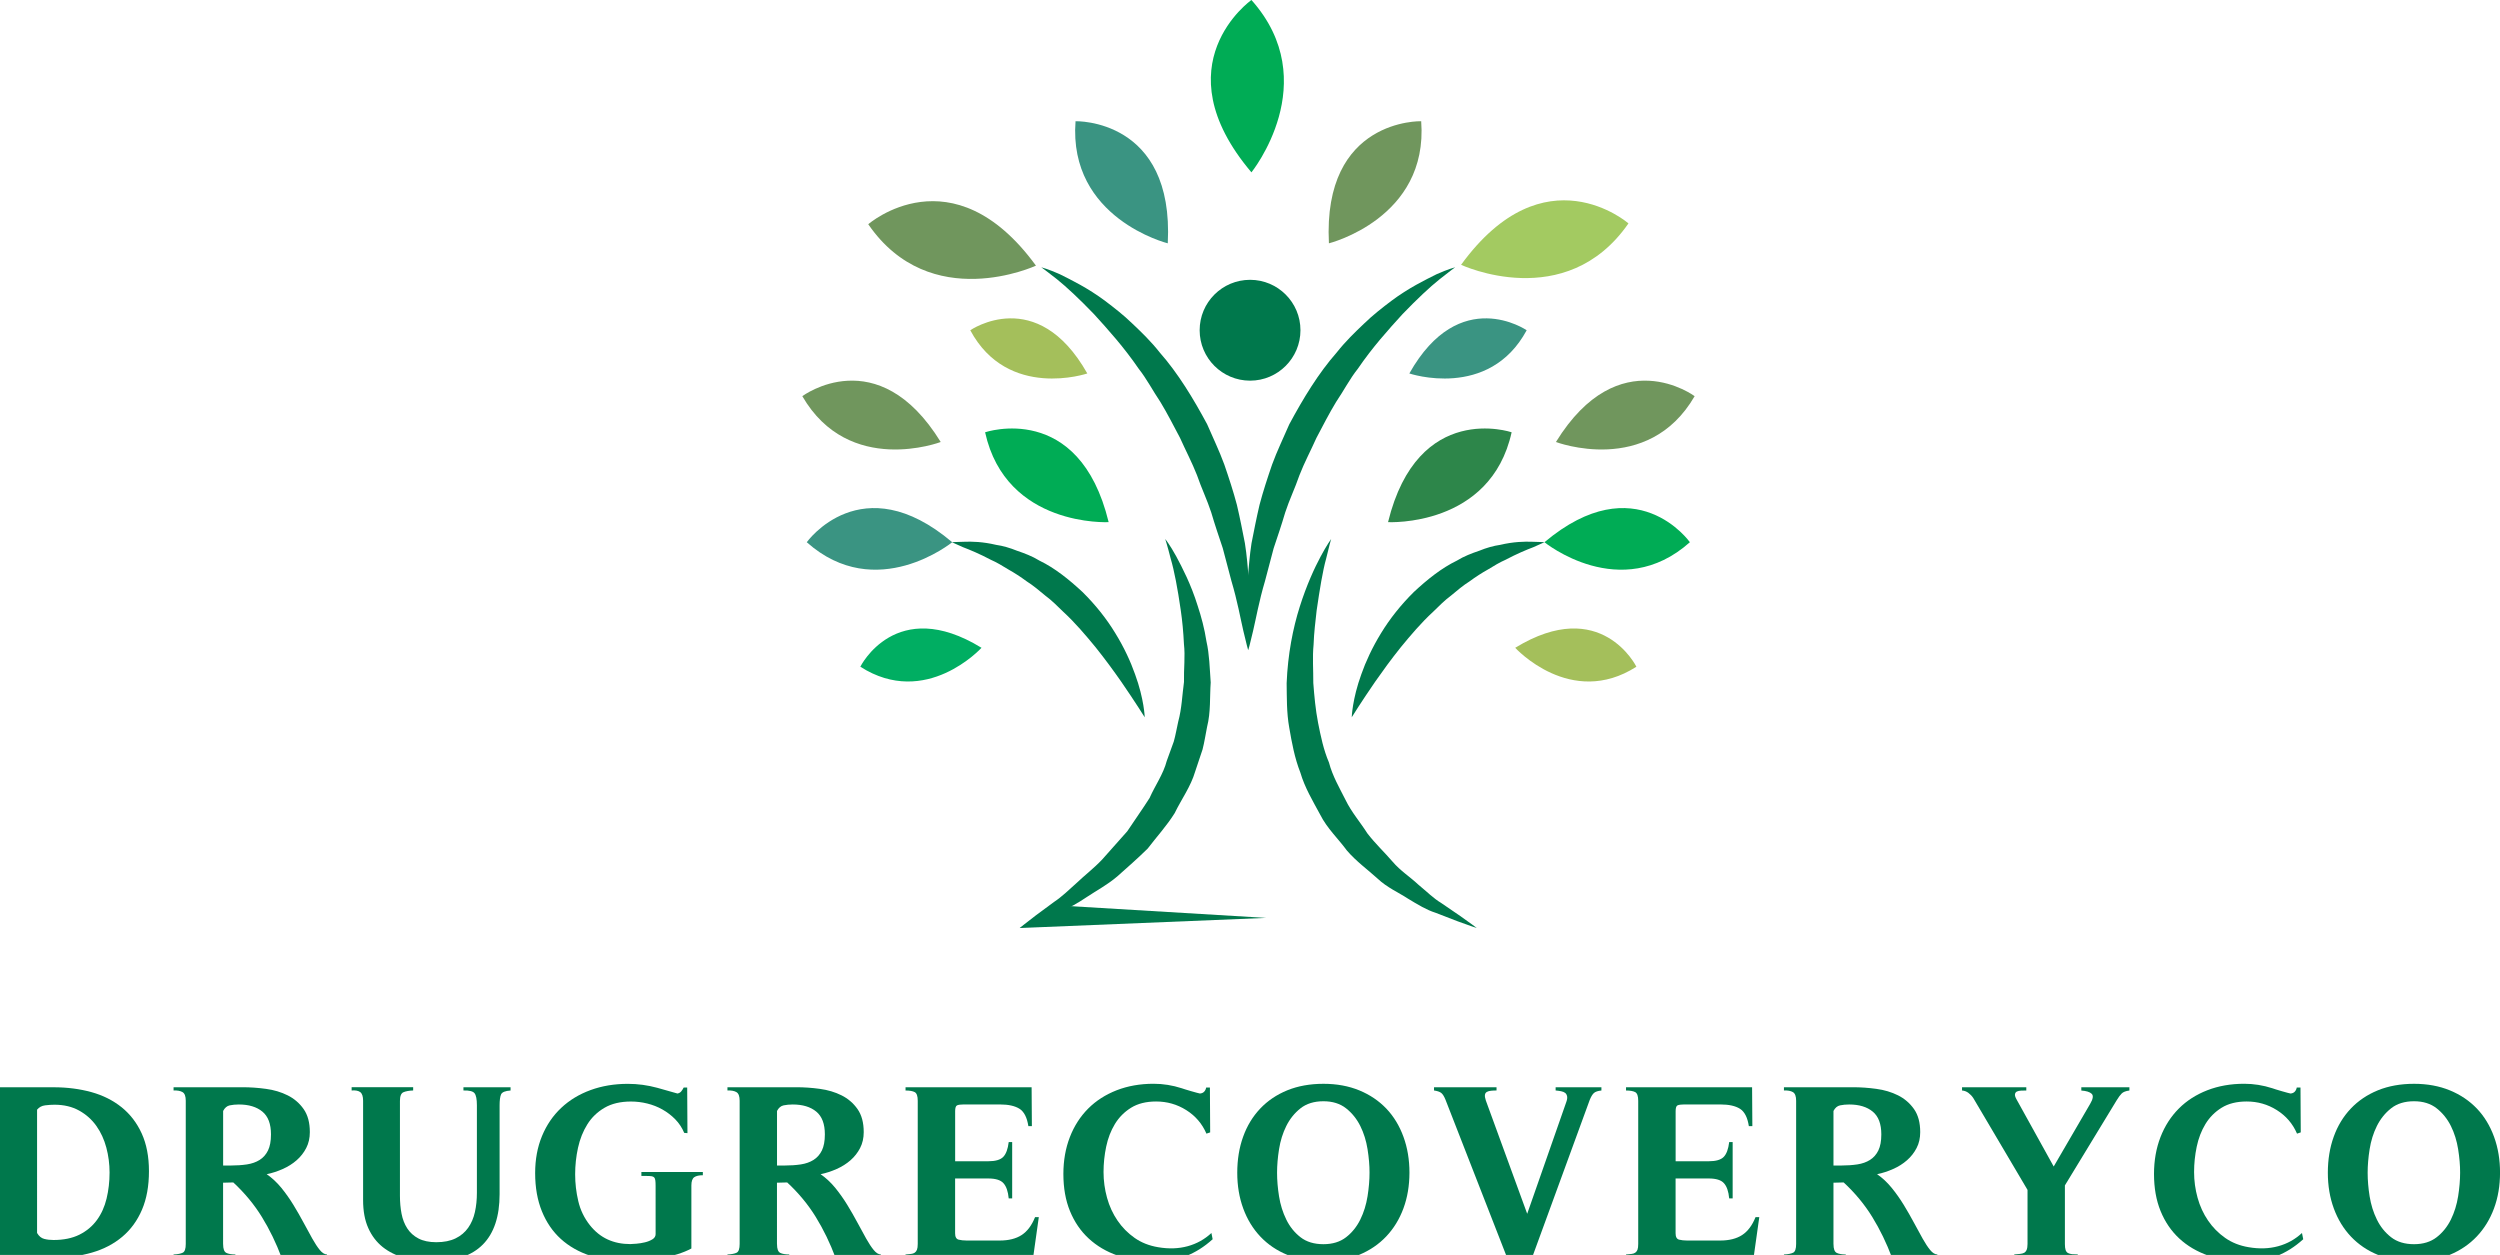 <svg xmlns="http://www.w3.org/2000/svg" xmlns:xlink="http://www.w3.org/1999/xlink" id="Layer_1" x="0px" y="0px" viewBox="0 0 656.23 329.41" style="enable-background:new 0 0 656.23 329.41;" xml:space="preserve"><style type="text/css">	.st0{fill:#00784C;}	.st1{fill:#00AC55;}	.st2{fill:#A3CA61;}	.st3{fill:#2D864A;}	.st4{fill:#70965D;}	.st5{fill:#3A9482;}	.st6{fill:#A4BF5B;}	.st7{fill:#00AE62;}</style><g>	<path class="st0" d="M-3.15,285.4h17.2c3.57,0,6.89,0.43,9.94,1.27c3.05,0.85,5.7,2.18,7.95,3.99c2.24,1.81,4,4.1,5.26,6.87  c1.26,2.77,1.9,6.07,1.9,9.91c0,3.88-0.61,7.25-1.83,10.1c-1.22,2.86-2.94,5.22-5.17,7.1c-2.22,1.87-4.87,3.26-7.95,4.15  s-6.44,1.34-10.1,1.34H-3.08v-0.85c1.05,0,1.81-0.16,2.29-0.49c0.48-0.33,0.72-1.08,0.72-2.26v-37.6c0-1.09-0.26-1.83-0.78-2.22  c-0.52-0.39-1.29-0.54-2.29-0.46V285.4z M9.74,323.66c0.48,0.83,1.1,1.34,1.86,1.54c0.76,0.2,1.58,0.29,2.45,0.29  c2.66,0,4.93-0.47,6.8-1.4c1.87-0.94,3.4-2.21,4.58-3.83c1.18-1.61,2.03-3.5,2.55-5.66s0.78-4.44,0.78-6.83  c0-2.22-0.28-4.4-0.85-6.54c-0.57-2.13-1.44-4.03-2.62-5.69c-1.18-1.66-2.68-3-4.51-4.02c-1.83-1.02-3.99-1.54-6.47-1.54  c-0.74,0-1.56,0.05-2.45,0.16c-0.89,0.11-1.6,0.49-2.13,1.14V323.66z"></path>	<path class="st0" d="M58.57,326.6c0,1.22,0.27,1.97,0.82,2.26c0.54,0.28,1.34,0.42,2.39,0.42v0.85H45.56v-0.85  c1.09-0.04,1.9-0.2,2.42-0.46c0.52-0.26,0.78-1.02,0.78-2.29v-37.6c0-1.18-0.28-1.93-0.85-2.26c-0.57-0.33-1.35-0.47-2.35-0.43  v-0.85h18.11c2.01,0,4.05,0.14,6.15,0.43c2.09,0.28,3.99,0.85,5.69,1.7c1.7,0.85,3.1,2.05,4.19,3.6c1.09,1.55,1.63,3.56,1.63,6.05  c0,1.57-0.32,2.96-0.95,4.18c-0.63,1.22-1.47,2.29-2.52,3.21c-1.05,0.92-2.26,1.68-3.63,2.29c-1.37,0.61-2.78,1.07-4.22,1.37  c1.39,0.96,2.67,2.15,3.83,3.56c1.15,1.42,2.21,2.91,3.17,4.48c0.96,1.57,1.85,3.13,2.68,4.68c0.83,1.55,1.59,2.94,2.29,4.19  c0.7,1.24,1.36,2.25,1.99,3.01c0.63,0.76,1.25,1.14,1.86,1.14v0.85h-11.9c-1.44-3.84-3.16-7.39-5.17-10.66  c-2.01-3.27-4.51-6.3-7.52-9.09l-2.68,0.07V326.6z M60.6,305.94c1.53,0,2.93-0.1,4.22-0.29c1.29-0.2,2.4-0.59,3.34-1.18  c0.94-0.59,1.67-1.42,2.19-2.48c0.52-1.07,0.78-2.47,0.78-4.22c0-2.75-0.75-4.74-2.26-5.98c-1.5-1.24-3.56-1.87-6.18-1.87  c-0.87,0-1.67,0.08-2.39,0.23c-0.72,0.15-1.3,0.64-1.73,1.47v14.32H60.6z"></path>	<path class="st0" d="M121.66,285.4h12.36v0.85c-1.4,0.09-2.22,0.43-2.49,1.01c-0.26,0.59-0.39,1.56-0.39,2.91v23.28  c0,5.84-1.46,10.25-4.38,13.21c-2.92,2.96-7.3,4.45-13.14,4.45c-2.66,0-5.11-0.31-7.36-0.92c-2.25-0.61-4.17-1.56-5.79-2.84  c-1.61-1.29-2.88-2.94-3.79-4.97c-0.92-2.03-1.37-4.48-1.37-7.36v-26.09c0-1.13-0.25-1.88-0.75-2.26c-0.5-0.37-1.25-0.51-2.26-0.43  v-0.85h16.15v0.85c-1.09,0.04-1.94,0.2-2.55,0.46c-0.61,0.26-0.92,1.02-0.92,2.29v24.92c0,1.66,0.14,3.22,0.42,4.67  c0.28,1.46,0.78,2.75,1.5,3.86c0.72,1.11,1.7,2,2.94,2.65c1.24,0.65,2.8,0.98,4.68,0.98c2.01,0,3.69-0.34,5.07-1.01  c1.37-0.67,2.47-1.6,3.3-2.78c0.83-1.18,1.42-2.55,1.77-4.12c0.35-1.57,0.52-3.25,0.52-5.04v-23.02c0-1.57-0.21-2.62-0.62-3.14  c-0.41-0.52-1.38-0.76-2.91-0.72V285.4z"></path>	<path class="st0" d="M168.34,307.64h16.15v0.85c-1,0-1.76,0.17-2.26,0.52c-0.5,0.35-0.75,1.07-0.75,2.16v16.55  c-1.05,0.57-2.27,1.07-3.66,1.5c-1.4,0.44-2.84,0.79-4.35,1.08c-1.5,0.28-3,0.49-4.48,0.62c-1.48,0.13-2.81,0.2-3.99,0.2  c-3.66,0-7.01-0.5-10.04-1.5c-3.03-1-5.61-2.47-7.75-4.41c-2.14-1.94-3.79-4.36-4.97-7.26c-1.18-2.9-1.77-6.25-1.77-10.04  c0-3.57,0.6-6.81,1.8-9.71c1.2-2.9,2.88-5.36,5.04-7.39c2.16-2.03,4.73-3.59,7.72-4.68c2.99-1.09,6.25-1.63,9.78-1.63  c1.31,0,2.6,0.09,3.89,0.26c1.29,0.17,2.56,0.44,3.83,0.78l5.3,1.5c0.44-0.09,0.77-0.28,1.01-0.59c0.24-0.3,0.45-0.63,0.62-0.98  h0.92l0.07,11.97l-0.85-0.07c-0.57-1.35-1.35-2.54-2.35-3.56c-1-1.02-2.13-1.88-3.37-2.58c-1.24-0.7-2.57-1.22-3.99-1.57  c-1.42-0.35-2.84-0.52-4.28-0.52c-2.75,0-5.06,0.55-6.93,1.64c-1.87,1.09-3.38,2.54-4.51,4.35c-1.13,1.81-1.95,3.86-2.45,6.15  c-0.5,2.29-0.75,4.61-0.75,6.97c0,2.35,0.27,4.7,0.82,7.03c0.54,2.33,1.56,4.44,3.04,6.31c1.35,1.7,2.91,2.95,4.68,3.76  c1.77,0.81,3.74,1.21,5.92,1.21c0.35,0,0.89-0.03,1.63-0.1c0.74-0.06,1.48-0.18,2.22-0.36c0.74-0.17,1.39-0.44,1.96-0.78  c0.57-0.35,0.85-0.81,0.85-1.37V311.3c0-0.61-0.02-1.09-0.07-1.44c-0.04-0.35-0.14-0.61-0.29-0.78c-0.15-0.17-0.38-0.28-0.69-0.33  c-0.31-0.04-0.72-0.07-1.24-0.07h-1.44V307.64z"></path>	<path class="st0" d="M203.96,326.6c0,1.22,0.27,1.97,0.82,2.26c0.54,0.28,1.34,0.42,2.39,0.42v0.85h-16.22v-0.85  c1.09-0.04,1.9-0.2,2.42-0.46c0.52-0.26,0.78-1.02,0.78-2.29v-37.6c0-1.18-0.28-1.93-0.85-2.26c-0.57-0.33-1.35-0.47-2.35-0.43  v-0.85h18.11c2.01,0,4.05,0.14,6.15,0.43s3.99,0.85,5.69,1.7c1.7,0.85,3.1,2.05,4.19,3.6c1.09,1.55,1.63,3.56,1.63,6.05  c0,1.57-0.32,2.96-0.95,4.18c-0.63,1.22-1.47,2.29-2.52,3.21c-1.05,0.92-2.26,1.68-3.63,2.29c-1.37,0.61-2.78,1.07-4.22,1.37  c1.39,0.96,2.67,2.15,3.83,3.56c1.15,1.42,2.21,2.91,3.17,4.48c0.96,1.57,1.85,3.13,2.68,4.68c0.83,1.55,1.59,2.94,2.29,4.19  c0.7,1.24,1.36,2.25,1.99,3.01c0.63,0.76,1.25,1.14,1.86,1.14v0.85h-11.9c-1.44-3.84-3.16-7.39-5.17-10.66  c-2.01-3.27-4.51-6.3-7.52-9.09l-2.68,0.07V326.6z M205.99,305.94c1.53,0,2.93-0.1,4.22-0.29c1.29-0.2,2.4-0.59,3.34-1.18  c0.94-0.59,1.67-1.42,2.19-2.48c0.52-1.07,0.78-2.47,0.78-4.22c0-2.75-0.75-4.74-2.26-5.98c-1.5-1.24-3.56-1.87-6.18-1.87  c-0.87,0-1.67,0.08-2.39,0.23c-0.72,0.15-1.3,0.64-1.73,1.47v14.32H205.99z"></path>	<path class="st0" d="M237.69,330.13v-0.85c0.57-0.04,1.05-0.09,1.44-0.13c0.39-0.04,0.72-0.15,0.98-0.33s0.46-0.44,0.59-0.78  c0.13-0.35,0.2-0.85,0.2-1.5v-37.6c0-1.22-0.26-1.97-0.78-2.26c-0.52-0.28-1.33-0.43-2.42-0.43v-0.85h33.09l0.07,10.2h-0.92  c-0.35-2.27-1.12-3.78-2.32-4.55c-1.2-0.76-2.91-1.14-5.13-1.14h-9.55c-0.78,0-1.35,0.08-1.7,0.23c-0.35,0.15-0.52,0.66-0.52,1.54  v13.14h8.7c1.87,0,3.18-0.38,3.92-1.14c0.74-0.76,1.22-2.06,1.44-3.89h0.91v14.78h-0.91c-0.17-1.83-0.63-3.16-1.38-3.99  c-0.74-0.83-2.07-1.24-3.99-1.24h-8.7v14.39c0,0.96,0.31,1.51,0.92,1.67c0.61,0.15,1.31,0.23,2.09,0.23h8.7  c2.35,0,4.27-0.48,5.75-1.44c1.48-0.96,2.66-2.53,3.53-4.71h0.98l-1.5,10.66H237.69z"></path>	<path class="st0" d="M318.31,325.29c-2.22,2.01-4.56,3.48-7,4.41c-2.44,0.94-5.17,1.41-8.17,1.41c-3.57,0-6.84-0.51-9.78-1.54  c-2.94-1.02-5.47-2.52-7.59-4.48c-2.12-1.96-3.75-4.36-4.91-7.19c-1.16-2.83-1.73-6.08-1.73-9.74c0-3.53,0.57-6.76,1.7-9.68  c1.13-2.92,2.74-5.41,4.81-7.49c2.07-2.07,4.57-3.67,7.49-4.81c2.92-1.13,6.15-1.7,9.68-1.7c2.48,0,4.95,0.39,7.39,1.18  c0.13,0.04,0.44,0.14,0.92,0.3c0.48,0.15,0.99,0.31,1.54,0.46c0.54,0.15,1.05,0.29,1.5,0.42c0.46,0.13,0.73,0.2,0.82,0.2  c0.48-0.04,0.85-0.21,1.11-0.49s0.44-0.64,0.52-1.08h0.98l0.07,11.77c-0.04,0.04-0.37,0.15-0.98,0.33c-1.13-2.62-2.9-4.67-5.3-6.18  c-2.4-1.51-5.04-2.26-7.91-2.26c-2.62,0-4.81,0.55-6.57,1.64c-1.76,1.09-3.18,2.52-4.25,4.28c-1.07,1.77-1.83,3.75-2.29,5.95  c-0.46,2.2-0.69,4.41-0.69,6.64c0,2.31,0.31,4.57,0.92,6.77c0.61,2.2,1.53,4.2,2.75,5.98c1.22,1.79,2.71,3.3,4.48,4.54  c1.76,1.24,3.83,2.06,6.18,2.45c2.79,0.48,5.37,0.39,7.75-0.26c2.38-0.65,4.46-1.81,6.24-3.47L318.31,325.29z"></path>	<path class="st0" d="M368.39,317.19c-1.05,2.83-2.55,5.29-4.51,7.36c-1.96,2.07-4.34,3.69-7.13,4.84  c-2.79,1.15-5.91,1.73-9.35,1.73c-3.49,0-6.63-0.57-9.42-1.7c-2.79-1.13-5.17-2.74-7.13-4.81c-1.96-2.07-3.46-4.53-4.51-7.39  c-1.05-2.86-1.57-5.98-1.57-9.38c0-3.44,0.51-6.59,1.54-9.45c1.02-2.85,2.52-5.32,4.48-7.39c1.96-2.07,4.34-3.67,7.13-4.81  c2.79-1.13,5.95-1.7,9.48-1.7c3.49,0,6.63,0.58,9.42,1.73c2.79,1.15,5.15,2.76,7.1,4.8c1.94,2.05,3.43,4.51,4.48,7.39  c1.05,2.88,1.57,6.01,1.57,9.42C369.96,311.23,369.44,314.35,368.39,317.19z M358.97,301.65c-0.35-2.2-0.98-4.23-1.9-6.08  s-2.16-3.4-3.73-4.64c-1.57-1.24-3.56-1.86-5.95-1.86c-2.44,0-4.45,0.62-6.02,1.86c-1.57,1.24-2.81,2.79-3.73,4.64  c-0.92,1.85-1.55,3.88-1.9,6.08c-0.35,2.2-0.52,4.26-0.52,6.18c0,1.96,0.17,4.03,0.52,6.21c0.35,2.18,0.98,4.21,1.9,6.08  c0.91,1.87,2.16,3.42,3.73,4.64s3.57,1.83,6.02,1.83c2.4,0,4.38-0.61,5.95-1.83s2.81-2.77,3.73-4.64c0.92-1.87,1.55-3.91,1.9-6.11  c0.35-2.2,0.52-4.26,0.52-6.18C359.5,305.91,359.32,303.86,358.97,301.65z"></path>	<path class="st0" d="M408.33,285.4h12.03v0.85c-0.92,0.09-1.57,0.31-1.96,0.65c-0.39,0.35-0.76,0.96-1.11,1.83l-15.3,41.85h-6.21  l-16.35-41.92c-0.35-0.87-0.72-1.46-1.11-1.77c-0.39-0.31-1.03-0.52-1.9-0.65v-0.85h16.41v0.85c-0.52,0-1,0.02-1.44,0.07  c-0.44,0.04-0.8,0.14-1.08,0.3c-0.28,0.15-0.46,0.4-0.52,0.75c-0.06,0.35,0.01,0.85,0.23,1.5l10.86,29.75l10.27-29.36  c0.22-0.61,0.28-1.11,0.2-1.5c-0.09-0.39-0.26-0.69-0.52-0.88c-0.26-0.2-0.61-0.34-1.05-0.43c-0.44-0.09-0.92-0.15-1.44-0.2V285.4z  "></path>	<path class="st0" d="M426.82,330.13v-0.85c0.57-0.04,1.05-0.09,1.44-0.13c0.39-0.04,0.72-0.15,0.98-0.33s0.46-0.44,0.59-0.78  c0.13-0.35,0.19-0.85,0.19-1.5v-37.6c0-1.22-0.26-1.97-0.78-2.26c-0.52-0.28-1.33-0.43-2.42-0.43v-0.85h33.09l0.07,10.2h-0.92  c-0.35-2.27-1.12-3.78-2.32-4.55c-1.2-0.76-2.91-1.14-5.13-1.14h-9.55c-0.78,0-1.35,0.08-1.7,0.23c-0.35,0.15-0.52,0.66-0.52,1.54  v13.14h8.7c1.87,0,3.18-0.38,3.92-1.14c0.74-0.76,1.22-2.06,1.44-3.89h0.91v14.78h-0.91c-0.17-1.83-0.63-3.16-1.38-3.99  c-0.74-0.83-2.07-1.24-3.99-1.24h-8.7v14.39c0,0.96,0.31,1.51,0.92,1.67c0.61,0.15,1.31,0.23,2.09,0.23h8.7  c2.35,0,4.27-0.48,5.75-1.44c1.48-0.96,2.66-2.53,3.53-4.71h0.98l-1.5,10.66H426.82z"></path>	<path class="st0" d="M481.28,326.6c0,1.22,0.27,1.97,0.82,2.26c0.54,0.28,1.34,0.42,2.39,0.42v0.85h-16.22v-0.85  c1.09-0.04,1.9-0.2,2.42-0.46c0.52-0.26,0.78-1.02,0.78-2.29v-37.6c0-1.18-0.28-1.93-0.85-2.26c-0.57-0.33-1.35-0.47-2.35-0.43  v-0.85h18.12c2,0,4.05,0.14,6.14,0.43c2.09,0.28,3.99,0.85,5.69,1.7c1.7,0.85,3.09,2.05,4.19,3.6c1.09,1.55,1.63,3.56,1.63,6.05  c0,1.57-0.31,2.96-0.95,4.18c-0.63,1.22-1.47,2.29-2.52,3.21c-1.05,0.92-2.25,1.68-3.63,2.29c-1.37,0.61-2.78,1.07-4.22,1.37  c1.4,0.96,2.67,2.15,3.82,3.56c1.16,1.42,2.21,2.91,3.17,4.48c0.96,1.57,1.85,3.13,2.68,4.68c0.83,1.55,1.59,2.94,2.29,4.19  c0.7,1.24,1.36,2.25,1.99,3.01c0.63,0.76,1.25,1.14,1.87,1.14v0.85h-11.9c-1.44-3.84-3.16-7.39-5.17-10.66  c-2.01-3.27-4.51-6.3-7.52-9.09l-2.68,0.07V326.6z M483.31,305.94c1.52,0,2.93-0.1,4.22-0.29c1.29-0.2,2.4-0.59,3.33-1.18  c0.94-0.59,1.67-1.42,2.19-2.48c0.52-1.07,0.78-2.47,0.78-4.22c0-2.75-0.75-4.74-2.26-5.98c-1.5-1.24-3.56-1.87-6.18-1.87  c-0.87,0-1.67,0.08-2.39,0.23c-0.72,0.15-1.3,0.64-1.73,1.47v14.32H483.31z"></path>	<path class="st0" d="M546.33,285.4h12.62v0.85c-0.96,0.13-1.63,0.39-2.02,0.78c-0.39,0.39-0.83,0.98-1.31,1.77l-13.6,22.36v15.43  c0,0.65,0.07,1.17,0.19,1.54c0.13,0.37,0.34,0.63,0.62,0.78c0.28,0.15,0.65,0.25,1.08,0.3c0.44,0.04,0.94,0.06,1.5,0.06v0.85  h-16.68v-0.85c0.57-0.04,1.07-0.09,1.51-0.13c0.44-0.04,0.79-0.14,1.08-0.29c0.28-0.15,0.5-0.41,0.66-0.78  c0.15-0.37,0.23-0.88,0.23-1.54v-14.19l-14.25-24.13c-0.35-0.52-0.78-0.97-1.27-1.34c-0.51-0.37-1.06-0.58-1.67-0.62v-0.85h16.87  v0.85c-0.48,0-0.94,0.01-1.37,0.03c-0.44,0.02-0.8,0.1-1.08,0.23c-0.28,0.13-0.46,0.36-0.52,0.69c-0.07,0.33,0.07,0.8,0.42,1.41  l9.74,17.59l9.55-16.41c0.78-1.31,0.92-2.2,0.42-2.68c-0.5-0.48-1.41-0.76-2.72-0.85V285.4z"></path>	<path class="st0" d="M604.58,325.29c-2.22,2.01-4.55,3.48-6.99,4.41c-2.44,0.94-5.17,1.41-8.18,1.41c-3.58,0-6.84-0.51-9.78-1.54  s-5.47-2.52-7.59-4.48c-2.11-1.96-3.75-4.36-4.9-7.19c-1.16-2.83-1.73-6.08-1.73-9.74c0-3.53,0.57-6.76,1.7-9.68  c1.13-2.92,2.74-5.41,4.81-7.49s4.57-3.67,7.49-4.81c2.92-1.13,6.15-1.7,9.68-1.7c2.48,0,4.95,0.39,7.39,1.18  c0.13,0.04,0.44,0.14,0.91,0.3c0.48,0.15,0.99,0.31,1.54,0.46c0.54,0.15,1.05,0.29,1.5,0.42c0.46,0.13,0.73,0.2,0.82,0.2  c0.48-0.04,0.85-0.21,1.11-0.49c0.26-0.28,0.44-0.64,0.52-1.08h0.98l0.07,11.77c-0.04,0.04-0.37,0.15-0.98,0.33  c-1.13-2.62-2.9-4.67-5.3-6.18c-2.4-1.51-5.04-2.26-7.92-2.26c-2.62,0-4.81,0.55-6.57,1.64c-1.76,1.09-3.18,2.52-4.25,4.28  c-1.07,1.77-1.83,3.75-2.29,5.95c-0.46,2.2-0.69,4.41-0.69,6.64c0,2.31,0.31,4.57,0.92,6.77c0.61,2.2,1.53,4.2,2.75,5.98  c1.22,1.79,2.71,3.3,4.48,4.54c1.76,1.24,3.82,2.06,6.18,2.45c2.79,0.48,5.37,0.39,7.75-0.26c2.38-0.65,4.46-1.81,6.24-3.47  L604.58,325.29z"></path>	<path class="st0" d="M654.66,317.19c-1.05,2.83-2.55,5.29-4.51,7.36c-1.96,2.07-4.34,3.69-7.13,4.84  c-2.79,1.15-5.91,1.73-9.35,1.73c-3.49,0-6.63-0.57-9.42-1.7s-5.17-2.74-7.13-4.81c-1.96-2.07-3.46-4.53-4.51-7.39  c-1.05-2.86-1.57-5.98-1.57-9.38c0-3.44,0.51-6.59,1.54-9.45c1.02-2.85,2.52-5.32,4.48-7.39c1.96-2.07,4.34-3.67,7.13-4.81  c2.79-1.13,5.95-1.7,9.48-1.7c3.49,0,6.63,0.58,9.42,1.73c2.79,1.15,5.15,2.76,7.1,4.8c1.94,2.05,3.43,4.51,4.48,7.39  c1.05,2.88,1.57,6.01,1.57,9.42C656.23,311.23,655.71,314.35,654.66,317.19z M645.24,301.65c-0.35-2.2-0.98-4.23-1.9-6.08  s-2.16-3.4-3.73-4.64c-1.57-1.24-3.56-1.86-5.95-1.86c-2.44,0-4.45,0.62-6.02,1.86c-1.57,1.24-2.81,2.79-3.73,4.64  c-0.92,1.85-1.55,3.88-1.9,6.08c-0.35,2.2-0.52,4.26-0.52,6.18c0,1.96,0.17,4.03,0.52,6.21c0.35,2.18,0.98,4.21,1.9,6.08  c0.91,1.87,2.16,3.42,3.73,4.64s3.57,1.83,6.02,1.83c2.4,0,4.38-0.61,5.95-1.83s2.81-2.77,3.73-4.64c0.92-1.87,1.55-3.91,1.9-6.11  c0.35-2.2,0.52-4.26,0.52-6.18C645.77,305.91,645.59,303.86,645.24,301.65z"></path>	<g>		<g>			<g>				<path class="st0" d="M354.82,188.28c0,0,0.13-4.73,2.52-11.3c1.15-3.29,2.87-7.02,5.17-10.77c2.29-3.77,5.25-7.49,8.63-10.83     c3.47-3.23,7.23-6.26,11.28-8.22c1.9-1.17,3.93-1.93,5.87-2.59c1.89-0.77,3.74-1.3,5.51-1.55c3.45-0.82,6.38-0.89,8.43-0.81     c2.04,0.03,3.18,0.12,3.18,0.12s-1.06,0.47-2.91,1.3c-1.86,0.7-4.42,1.78-7.33,3.32c-1.5,0.65-3,1.56-4.58,2.53     c-1.62,0.9-3.24,1.94-4.85,3.13c-1.69,1.06-3.26,2.39-4.86,3.73c-1.68,1.24-3.17,2.76-4.69,4.24c-3.13,2.88-5.9,6.16-8.47,9.29     c-2.54,3.16-4.78,6.26-6.69,8.99C357.26,184.33,354.82,188.28,354.82,188.28z"></path>			</g>			<g>				<path class="st0" d="M273.33,70.16c0,0,1.84,0.47,4.88,1.83c2.95,1.48,7.3,3.57,11.91,7.02c2.28,1.73,4.78,3.65,7.14,5.95     c2.4,2.27,4.92,4.71,7.15,7.55c4.8,5.44,8.82,12.08,12.46,18.86c1.52,3.54,3.21,7.01,4.5,10.56c1.23,3.57,2.39,7.12,3.3,10.57     c0.83,3.5,1.48,6.9,2.11,10.1c0.52,3.23,0.73,6.33,0.99,9.16c0.73,5.64,0.08,10.44,0.16,13.71c-0.11,3.3-0.3,5.17-0.3,5.17     s-0.53-1.84-1.26-5.04c-0.75-3.19-1.54-7.78-3.13-13.1c-0.7-2.66-1.47-5.55-2.27-8.6c-1-2.99-2.07-6.12-3.03-9.39     c-1.05-3.24-2.59-6.42-3.74-9.79c-1.3-3.32-2.99-6.51-4.46-9.8c-1.69-3.18-3.32-6.4-5.16-9.43c-1.98-2.93-3.59-6.06-5.69-8.71     c-3.83-5.6-8.07-10.32-11.77-14.37c-3.79-3.94-7.18-7.11-9.71-9.14C274.87,71.26,273.33,70.16,273.33,70.16z"></path>			</g>			<g>				<g>					<g>						<path class="st1" d="M328.49,45.24c0,0,19.18-23.73,0-45.24C328.49,0,304.51,16.92,328.49,45.24z"></path>					</g>					<g>						<path class="st2" d="M383.52,69.51c0,0,27.48,12.88,43.94-10.87C427.45,58.64,405.41,39.4,383.52,69.51z"></path>					</g>					<g>						<path class="st3" d="M364.35,137.06c0,0,26.93,1.41,32.44-23.59C396.79,113.47,372.19,105.08,364.35,137.06z"></path>					</g>					<g>						<path class="st4" d="M408.42,116.02c0,0,24.15,9.16,36.41-12.03C444.84,104,424.97,89.17,408.42,116.02z"></path>					</g>					<g>						<path class="st5" d="M369.94,98.03c0,0,20.87,7.06,30.8-11.34C400.74,86.69,383.14,74.58,369.94,98.03z"></path>					</g>					<g>						<path class="st1" d="M405.41,142.33c0,0,19.95,16.23,38.17,0C443.59,142.33,429.38,122.16,405.41,142.33z"></path>					</g>					<g>						<path class="st6" d="M397.73,170.04c0,0,14.58,16,31.81,4.97C429.54,175.01,420.31,156.23,397.73,170.04z"></path>					</g>					<g>						<path class="st4" d="M348.83,63.87c0,0,26.16-6.52,24.22-32.05C373.05,31.82,347.14,31.04,348.83,63.87z"></path>					</g>					<g>						<path class="st4" d="M271.93,69.73c0,0-27.71,12.88-44.02-10.87C227.91,58.87,249.95,39.62,271.93,69.73z"></path>					</g>					<g>						<path class="st1" d="M291.01,137.06c0,0-26.93,1.41-32.43-23.59C258.58,113.47,283.25,105.08,291.01,137.06z"></path>					</g>					<g>						<path class="st4" d="M246.93,116.02c0,0-24.07,9.16-36.33-12.03C210.6,104,230.4,89.17,246.93,116.02z"></path>					</g>					<g>						<path class="st6" d="M285.41,98.03c0,0-20.86,7.06-30.72-11.34C254.69,86.69,272.15,74.58,285.41,98.03z"></path>					</g>					<g>						<path class="st5" d="M249.95,142.33c0,0-19.94,16.23-38.18,0C211.77,142.33,226.14,122.16,249.95,142.33z"></path>					</g>					<g>						<path class="st7" d="M257.64,170.04c0,0-14.59,16-31.81,4.97C225.83,175.01,235.13,156.23,257.64,170.04z"></path>					</g>					<g>						<path class="st5" d="M306.53,63.87c0,0-26.15-6.52-24.21-32.05C282.32,31.82,308.24,31.04,306.53,63.87z"></path>					</g>				</g>			</g>			<g>				<path class="st0" d="M341.36,86.68c0,7.31-5.92,13.24-13.22,13.24c-7.32,0-13.24-5.93-13.24-13.24     c0-7.31,5.92-13.23,13.24-13.23C335.43,73.45,341.36,79.37,341.36,86.68z"></path>			</g>			<g>				<polyline class="st0" points="267.66,243.6 332.34,240.94 277.99,237.68     "></polyline>			</g>			<g>				<path class="st0" d="M349.42,141.48c0,0-0.56,1.88-1.32,5.16c-0.9,3.23-1.67,7.99-2.49,13.58c-0.31,2.82-0.7,5.84-0.81,9.05     c-0.32,3.2-0.05,6.56-0.07,10.01c0.26,3.43,0.58,6.98,1.26,10.48c0.7,3.51,1.42,7.06,2.85,10.39c0.92,3.52,2.75,6.65,4.35,9.82     c1.54,3.2,3.9,5.88,5.72,8.77c2.08,2.71,4.53,4.99,6.61,7.42c2.07,2.44,4.68,4.07,6.73,6.01c2.18,1.8,4.05,3.67,6.05,4.86     c1.92,1.32,3.61,2.46,4.99,3.41c2.77,1.93,4.34,3.15,4.34,3.15s-1.85-0.57-5.05-1.77c-1.6-0.61-3.54-1.36-5.78-2.23     c-2.32-0.73-4.63-2.13-7.17-3.67c-2.48-1.63-5.55-2.94-8.05-5.31c-2.54-2.31-5.56-4.48-8.03-7.35     c-2.23-3.06-5.21-5.81-7.02-9.43c-1.91-3.54-4.04-7.07-5.2-11.03c-1.51-3.84-2.24-7.85-2.92-11.81     c-0.71-3.94-0.62-7.9-0.68-11.66c0.3-7.55,1.65-14.44,3.45-20.1C344.77,147.89,349.42,141.48,349.42,141.48z"></path>			</g>			<g>				<path class="st0" d="M305.86,141.48c0,0,1.23,1.52,2.87,4.52c1.61,3,3.9,7.38,5.66,13.05c0.93,2.82,1.78,5.94,2.3,9.33     c0.77,3.35,0.84,7.01,1.11,10.77c-0.27,3.76,0.04,7.73-0.95,11.65c-0.4,1.96-0.68,3.97-1.19,5.93l-1.94,5.8     c-1.15,3.94-3.63,7.3-5.37,10.9c-2.11,3.38-4.8,6.3-7.08,9.3c-2.68,2.66-5.45,5.04-7.99,7.32c-2.6,2.21-5.49,3.74-7.95,5.38     c-2.45,1.65-4.78,2.99-7.05,3.82c-2.2,0.94-4.11,1.75-5.68,2.43c-3.14,1.3-4.95,1.94-4.95,1.94s1.51-1.27,4.2-3.3     c1.35-0.99,2.98-2.2,4.86-3.59c1.94-1.28,3.83-3.09,5.93-4.99c2.04-1.95,4.47-3.8,6.66-6.11c2.11-2.37,4.32-4.86,6.61-7.44     c1.89-2.87,3.95-5.73,5.85-8.73c1.43-3.25,3.6-6.23,4.51-9.74l1.84-5.07c0.49-1.72,0.77-3.5,1.17-5.24     c0.94-3.44,1.04-6.99,1.51-10.39c-0.08-3.42,0.36-6.77-0.01-9.94c-0.15-3.18-0.44-6.2-0.85-8.99     c-0.8-5.56-1.69-10.28-2.64-13.49C306.47,143.34,305.86,141.48,305.86,141.48z"></path>			</g>			<g>				<path class="st0" d="M381.97,70.16c0,0-1.54,1.11-4.08,3.14c-2.55,2.03-5.92,5.19-9.72,9.14c-3.7,4.05-7.94,8.76-11.76,14.37     c-2.11,2.64-3.71,5.78-5.7,8.71c-1.84,3.03-3.48,6.25-5.16,9.43c-1.47,3.3-3.18,6.49-4.46,9.8c-1.15,3.37-2.69,6.54-3.74,9.79     c-0.96,3.26-2.03,6.4-3.03,9.39c-0.81,3.05-1.57,5.94-2.27,8.6c-1.58,5.32-2.37,9.91-3.13,13.1c-0.73,3.2-1.26,5.04-1.26,5.04     s-0.18-1.87-0.29-5.17c0.08-3.28-0.57-8.07,0.16-13.72c0.27-2.83,0.48-5.93,0.98-9.16c0.63-3.21,1.29-6.61,2.11-10.11     c0.91-3.46,2.07-7,3.3-10.58c1.29-3.55,2.99-7.02,4.51-10.56c3.65-6.79,7.67-13.42,12.46-18.86c2.24-2.84,4.75-5.28,7.16-7.56     c2.36-2.3,4.85-4.21,7.14-5.95c4.61-3.45,8.96-5.54,11.91-7.02C380.13,70.62,381.97,70.16,381.97,70.16z"></path>			</g>			<g>				<path class="st0" d="M300.48,188.28c0,0-2.45-3.95-6.22-9.42c-1.91-2.73-4.16-5.82-6.7-8.99c-2.58-3.13-5.34-6.41-8.47-9.29     c-1.53-1.48-3.02-3-4.7-4.23c-1.61-1.34-3.18-2.67-4.86-3.73c-1.61-1.19-3.23-2.24-4.84-3.14c-1.58-0.97-3.08-1.88-4.58-2.53     c-2.91-1.54-5.47-2.61-7.34-3.32c-1.84-0.82-2.9-1.3-2.9-1.3s1.13-0.09,3.17-0.12c2.05-0.09,4.98-0.01,8.42,0.81     c1.78,0.25,3.62,0.79,5.51,1.55c1.94,0.66,3.98,1.42,5.88,2.59c4.05,1.95,7.8,4.99,11.28,8.22c3.39,3.34,6.35,7.06,8.63,10.83     c2.31,3.74,4.02,7.48,5.18,10.77C300.35,183.55,300.48,188.28,300.48,188.28z"></path>			</g>		</g>	</g></g></svg>